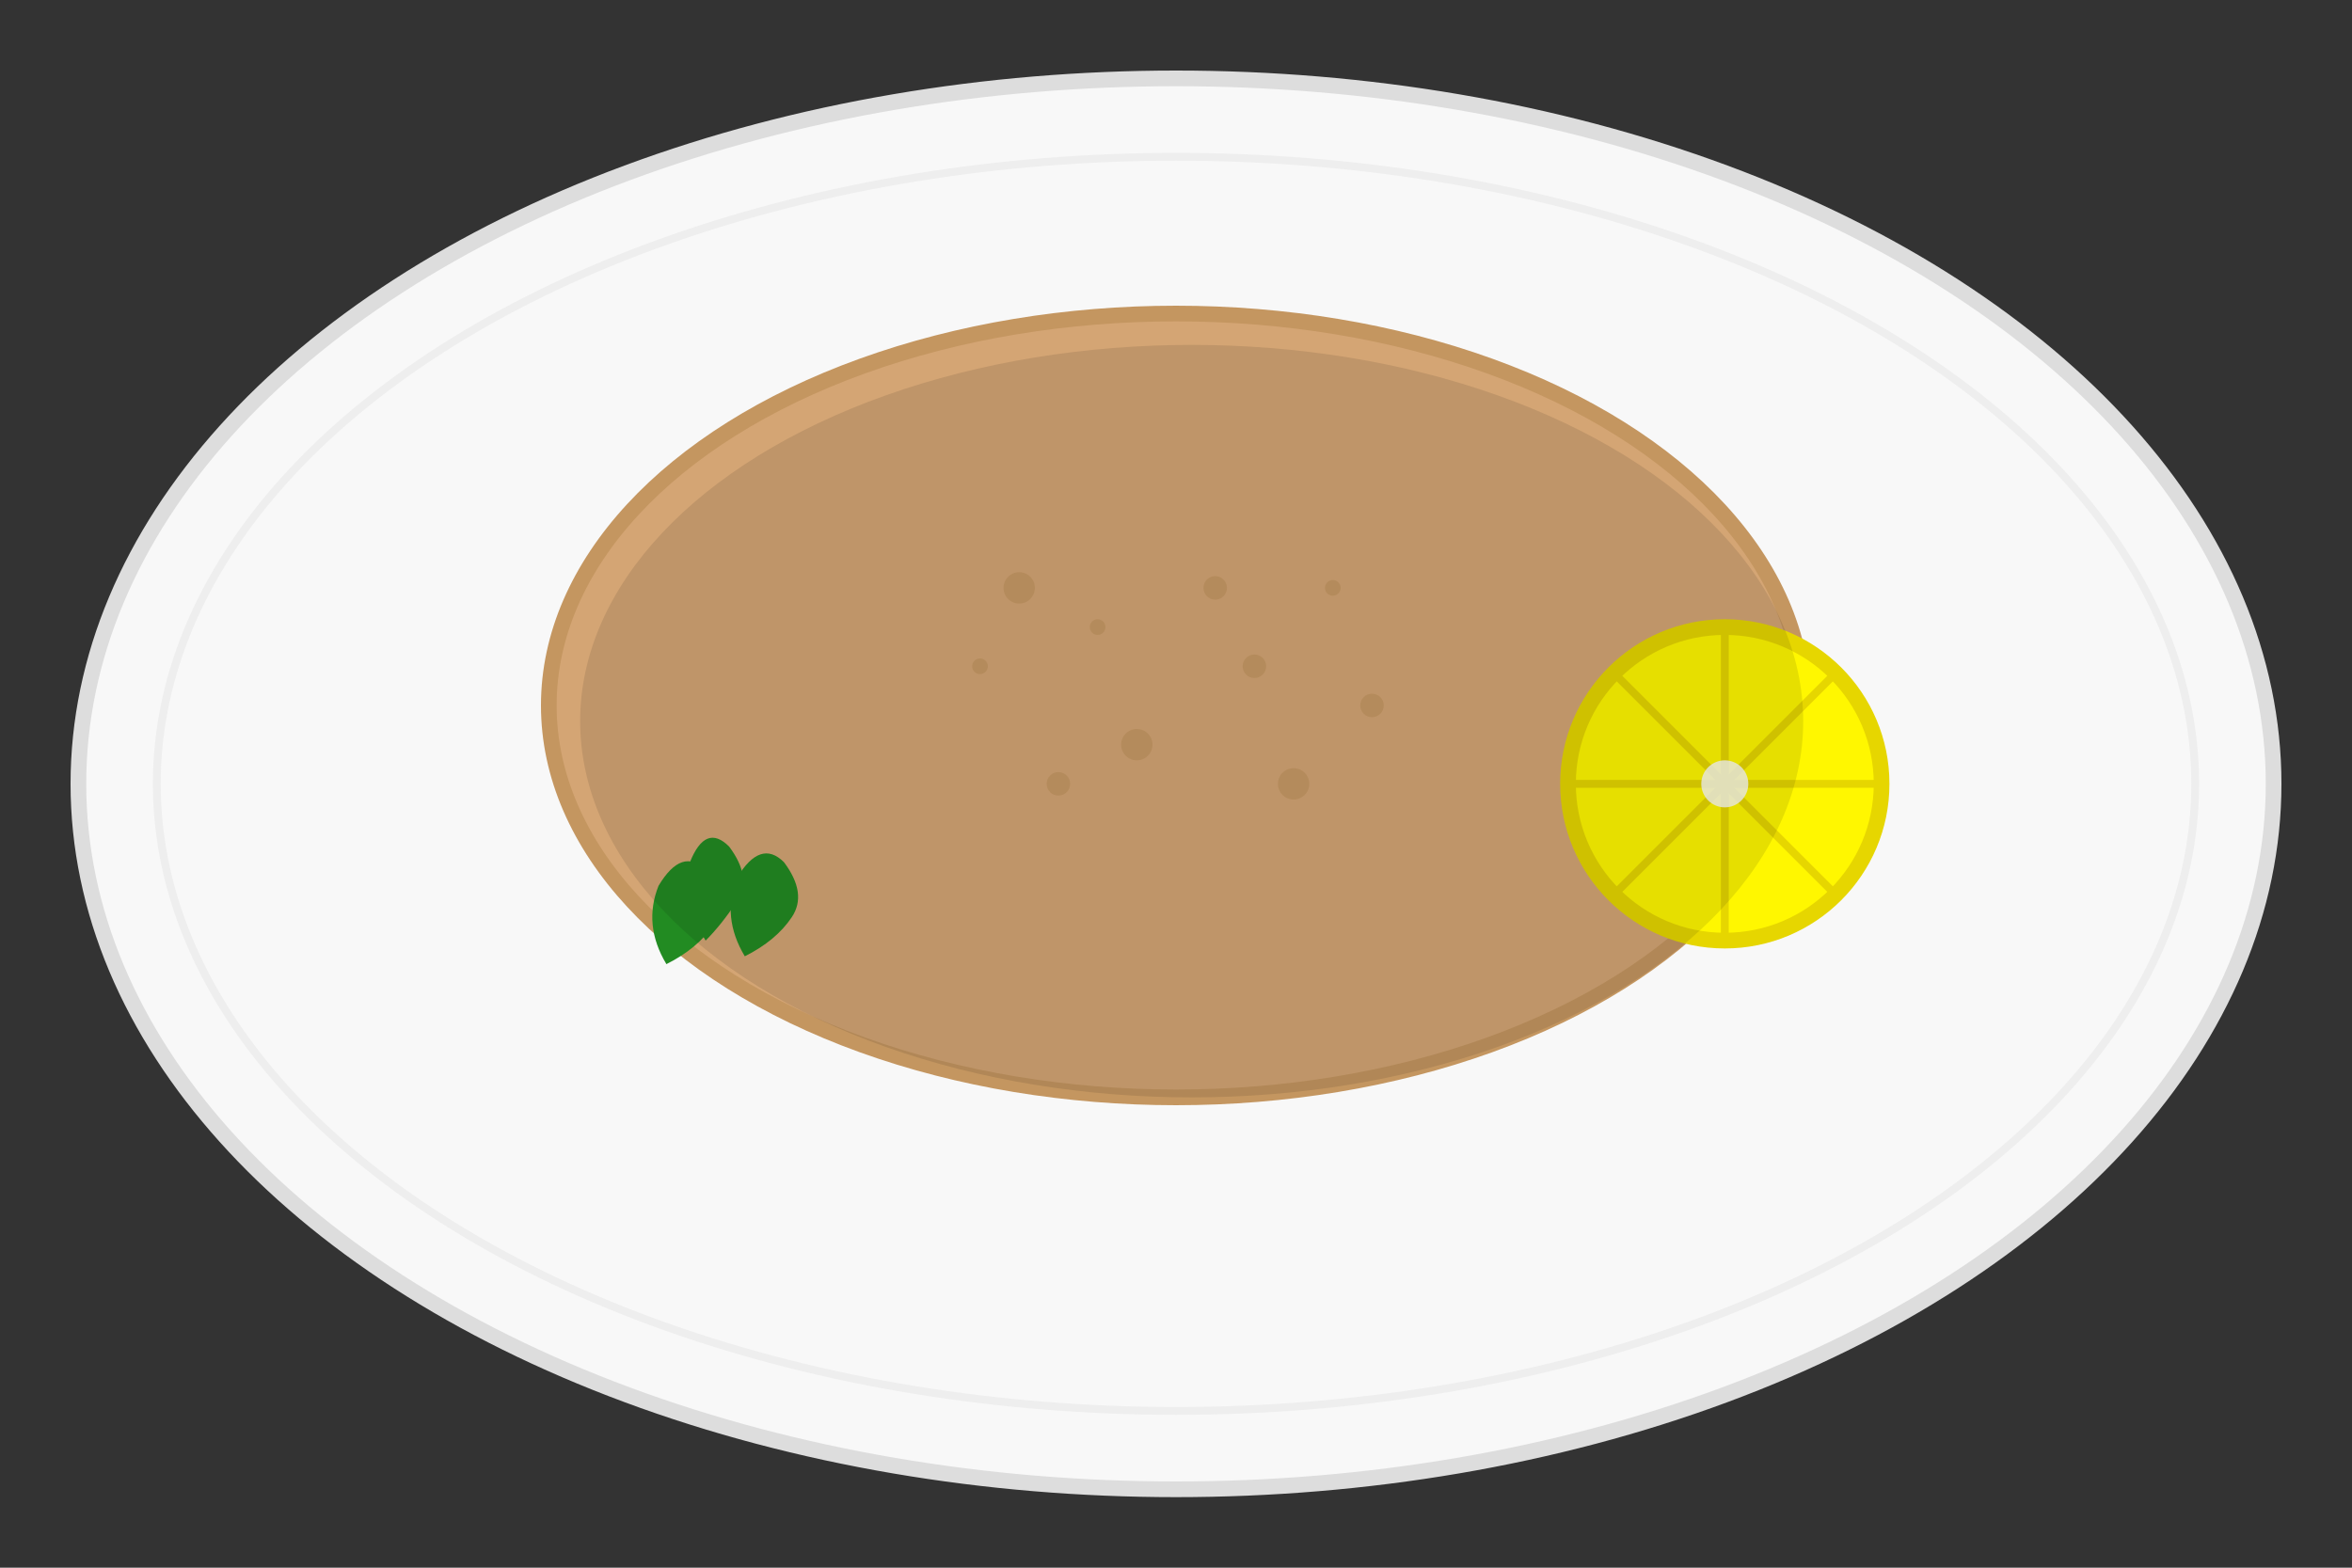 <svg width="300" height="200" viewBox="0 0 300 200" fill="none" xmlns="http://www.w3.org/2000/svg">
  <rect x="0" y="0" width="300" height="200" fill="#333333" stroke="none"/>
  <!-- Plate -->
  <ellipse cx="150" cy="100" rx="140" ry="90" fill="#f8f8f8" stroke="#ddd" stroke-width="2"/>
  <ellipse cx="150" cy="100" rx="130" ry="80" fill="none" stroke="#eee" stroke-width="1"/>
  
  <!-- Schnitzel -->
  <ellipse cx="150" cy="90" rx="80" ry="50" fill="#d4a574" stroke="#c49660" stroke-width="2"/>
  
  <!-- Breadcrumb texture -->
  <circle cx="130" cy="75" r="2" fill="#c49660" opacity="0.7"/>
  <circle cx="160" cy="85" r="1.5" fill="#c49660" opacity="0.7"/>
  <circle cx="145" cy="95" r="2" fill="#c49660" opacity="0.7"/>
  <circle cx="170" cy="75" r="1" fill="#c49660" opacity="0.7"/>
  <circle cx="135" cy="100" r="1.5" fill="#c49660" opacity="0.7"/>
  <circle cx="165" cy="100" r="2" fill="#c49660" opacity="0.7"/>
  <circle cx="125" cy="85" r="1" fill="#c49660" opacity="0.7"/>
  <circle cx="175" cy="90" r="1.5" fill="#c49660" opacity="0.7"/>
  <circle cx="140" cy="80" r="1" fill="#c49660" opacity="0.7"/>
  <circle cx="155" cy="75" r="1.5" fill="#c49660" opacity="0.7"/>
  
  <!-- Lemon slice -->
  <circle cx="220" cy="100" r="20" fill="#fff700" stroke="#e6d600" stroke-width="2"/>
  <line x1="200" y1="100" x2="240" y2="100" stroke="#e6d600" stroke-width="1"/>
  <line x1="220" y1="80" x2="220" y2="120" stroke="#e6d600" stroke-width="1"/>
  <line x1="206" y1="86" x2="234" y2="114" stroke="#e6d600" stroke-width="1"/>
  <line x1="206" y1="114" x2="234" y2="86" stroke="#e6d600" stroke-width="1"/>
  <circle cx="220" cy="100" r="3" fill="white" opacity="0.8"/>
  
  <!-- Parsley garnish -->
  <g transform="translate(90, 120)">
    <path d="M0 0 Q-3 -5 -2 -10 Q0 -15 3 -12 Q6 -8 4 -5 Q2 -2 0 0" fill="#228B22"/>
    <path d="M5 2 Q2 -3 4 -8 Q7 -13 10 -10 Q13 -6 11 -3 Q9 0 5 2" fill="#228B22"/>
    <path d="M-5 3 Q-8 -2 -6 -7 Q-3 -12 0 -9 Q3 -5 1 -2 Q-1 1 -5 3" fill="#228B22"/>
  </g>
  
  <!-- Shadow under schnitzel -->
  <ellipse cx="152" cy="92" rx="78" ry="48" fill="rgba(0,0,0,0.1)"/>
</svg>

